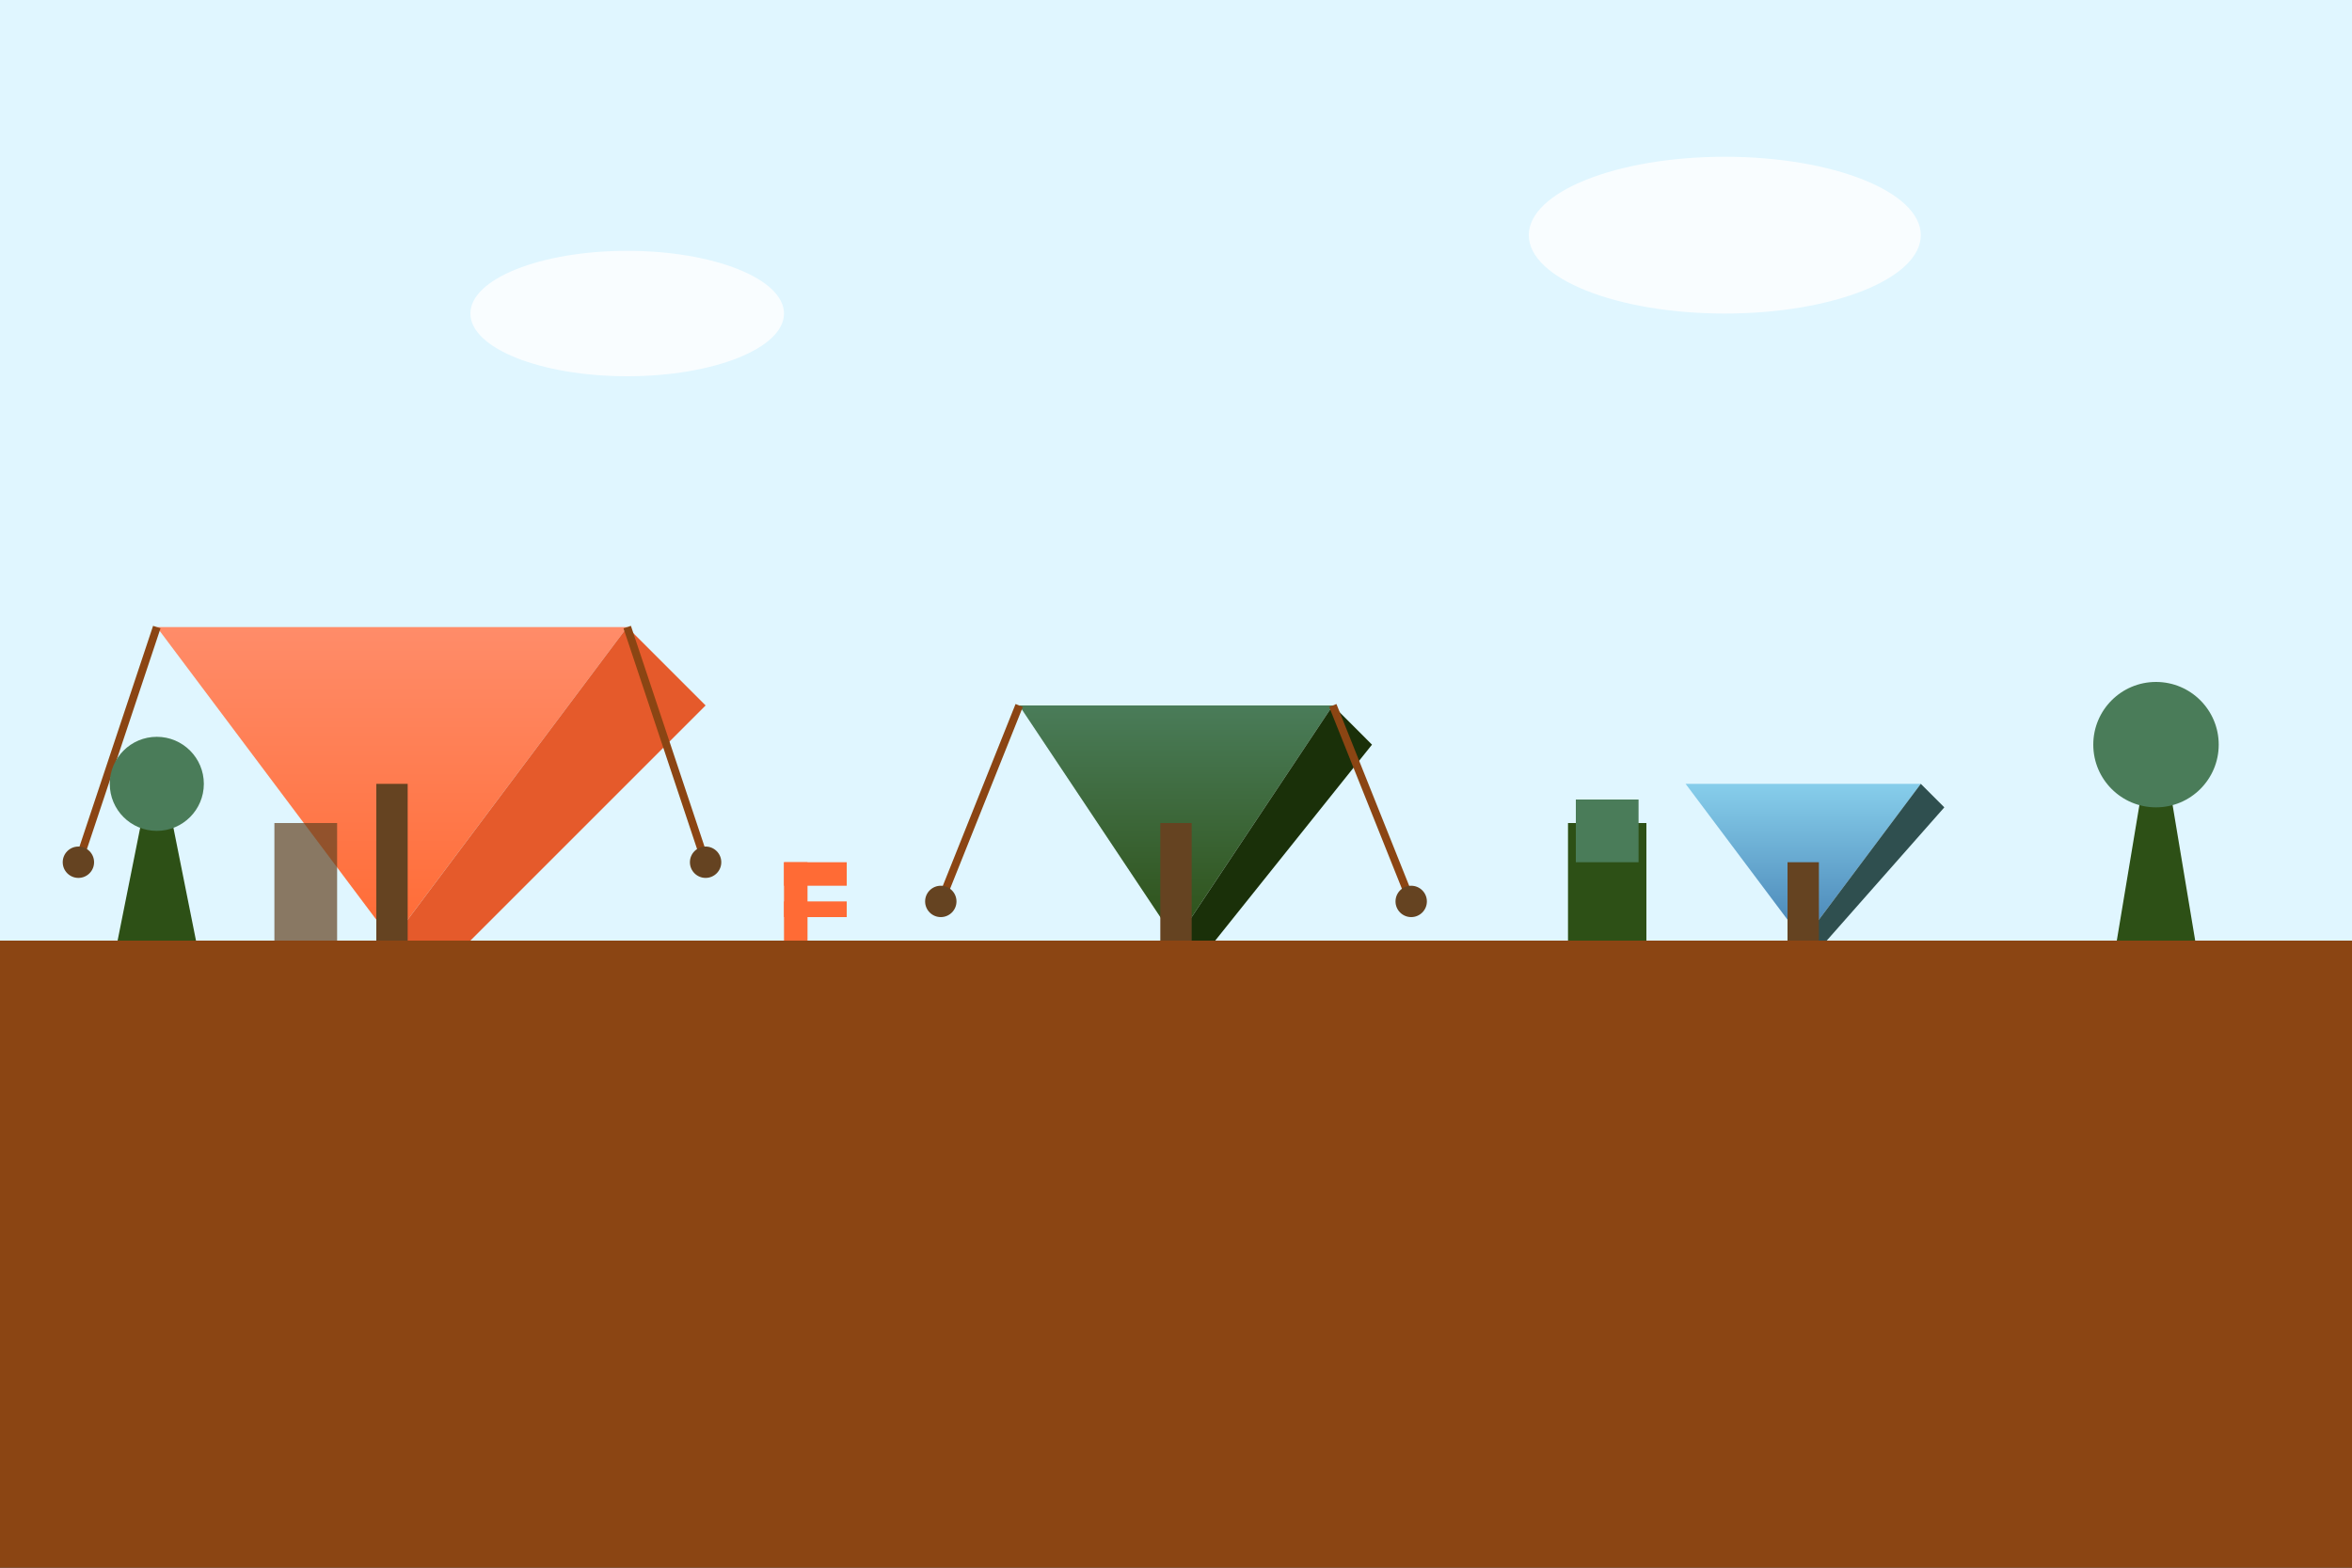 <?xml version="1.0" encoding="UTF-8"?>
<svg width="300" height="200" viewBox="0 0 300 200" xmlns="http://www.w3.org/2000/svg">
  <rect x="0" y="0" width="300" height="200" fill="#333333" stroke="none"/>
  <defs>
    <linearGradient id="tent1Gradient" x1="0%" y1="0%" x2="0%" y2="100%">
      <stop offset="0%" style="stop-color:#ff8c69;stop-opacity:1" />
      <stop offset="100%" style="stop-color:#ff6b35;stop-opacity:1" />
    </linearGradient>
    <linearGradient id="tent2Gradient" x1="0%" y1="0%" x2="0%" y2="100%">
      <stop offset="0%" style="stop-color:#4a7c59;stop-opacity:1" />
      <stop offset="100%" style="stop-color:#2d5016;stop-opacity:1" />
    </linearGradient>
    <linearGradient id="tent3Gradient" x1="0%" y1="0%" x2="0%" y2="100%">
      <stop offset="0%" style="stop-color:#87CEEB;stop-opacity:1" />
      <stop offset="100%" style="stop-color:#4682B4;stop-opacity:1" />
    </linearGradient>
  </defs>
  
  <!-- Background sky -->
  <rect width="300" height="120" fill="#E0F6FF"/>
  
  <!-- Ground -->
  <rect x="0" y="120" width="300" height="80" fill="#8b4513"/>
  
  <!-- Large family tent -->
  <polygon points="50,120 20,80 80,80" fill="url(#tent1Gradient)"/>
  <polygon points="50,120 80,80 90,90 60,120" fill="#e55a2b"/>
  <rect x="48" y="100" width="4" height="20" fill="#654321"/>
  <rect x="35" y="105" width="8" height="15" fill="#654321" opacity="0.7"/>
  
  <!-- Medium tent -->
  <polygon points="150,120 130,90 170,90" fill="url(#tent2Gradient)"/>
  <polygon points="150,120 170,90 175,95 155,120" fill="#1a3009"/>
  <rect x="148" y="105" width="4" height="15" fill="#654321"/>
  
  <!-- Small hiking tent -->
  <polygon points="230,120 215,100 245,100" fill="url(#tent3Gradient)"/>
  <polygon points="230,120 245,100 248,103 233,120" fill="#2F4F4F"/>
  <rect x="228" y="110" width="4" height="10" fill="#654321"/>
  
  <!-- Tent accessories -->
  <!-- Rope lines -->
  <line x1="20" y1="80" x2="10" y2="110" stroke="#8b4513" stroke-width="1"/>
  <line x1="80" y1="80" x2="90" y2="110" stroke="#8b4513" stroke-width="1"/>
  <line x1="130" y1="90" x2="120" y2="115" stroke="#8b4513" stroke-width="1"/>
  <line x1="170" y1="90" x2="180" y2="115" stroke="#8b4513" stroke-width="1"/>
  
  <!-- Pegs -->
  <circle cx="10" cy="110" r="2" fill="#654321"/>
  <circle cx="90" cy="110" r="2" fill="#654321"/>
  <circle cx="120" cy="115" r="2" fill="#654321"/>
  <circle cx="180" cy="115" r="2" fill="#654321"/>
  
  <!-- Backpack near tent -->
  <rect x="200" y="105" width="10" height="15" fill="#2d5016"/>
  <rect x="201" y="102" width="8" height="8" fill="#4a7c59"/>
  
  <!-- Camping chairs -->
  <rect x="100" y="110" width="3" height="10" fill="#ff6b35"/>
  <rect x="100" y="110" width="8" height="3" fill="#ff6b35"/>
  <rect x="100" y="115" width="8" height="2" fill="#ff6b35"/>
  
  <!-- Trees in background -->
  <polygon points="270,120 275,90 280,120" fill="#2d5016"/>
  <circle cx="275" cy="95" r="8" fill="#4a7c59"/>
  
  <polygon points="15,120 20,95 25,120" fill="#2d5016"/>
  <circle cx="20" cy="100" r="6" fill="#4a7c59"/>
  
  <!-- Clouds -->
  <ellipse cx="80" cy="40" rx="20" ry="8" fill="white" opacity="0.8"/>
  <ellipse cx="220" cy="30" rx="25" ry="10" fill="white" opacity="0.8"/>
</svg>